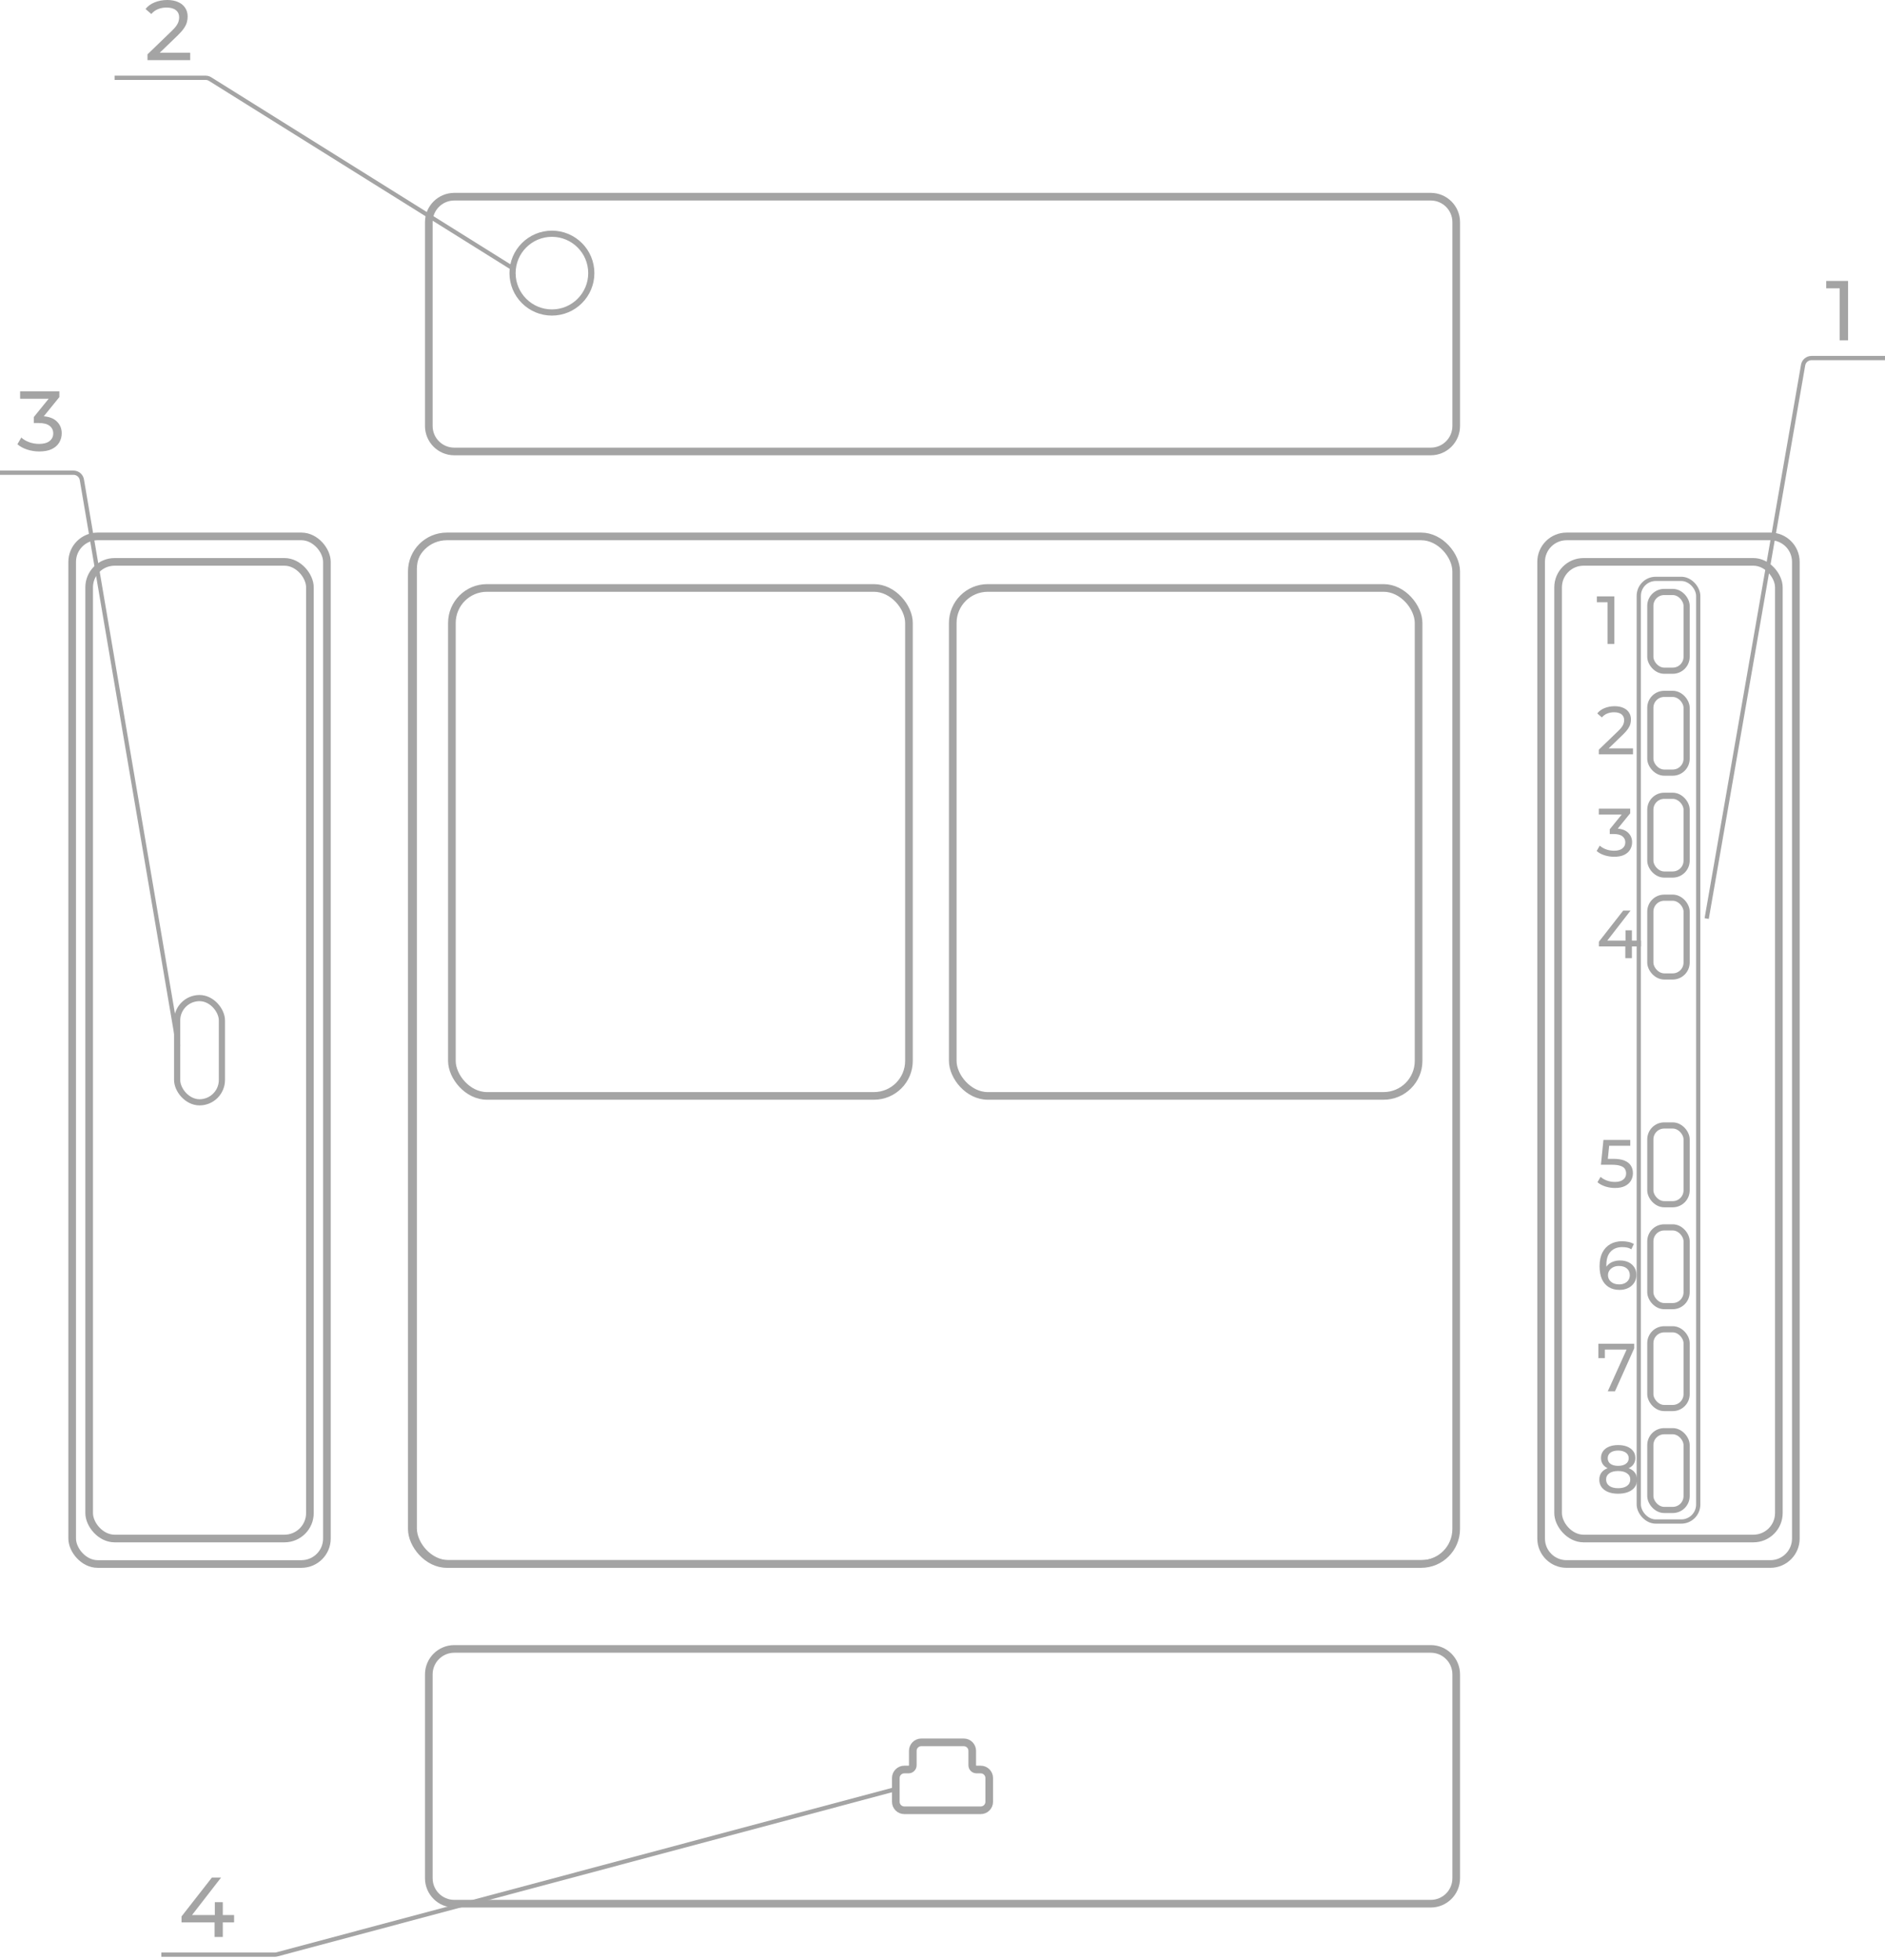 <svg width="353" height="367" viewBox="0 0 353 367" fill="none" xmlns="http://www.w3.org/2000/svg">
<rect x="77.742" y="100.25" width="194.801" height="192.177" rx="6.231" stroke="#A4A4A4" stroke-width="0.656"/>
<rect x="77.117" y="100.434" width="195.581" height="192.401" rx="6.559" stroke="#A4A4A4" stroke-width="1.431"/>
<rect x="84.625" y="110.086" width="85.594" height="95.105" rx="6.559" stroke="#A4A4A4" stroke-width="1.431"/>
<rect x="178.422" y="110.086" width="87.234" height="95.105" rx="6.559" stroke="#A4A4A4" stroke-width="1.431"/>
<rect x="13.516" y="100.434" width="47.703" height="192.401" rx="4.77" stroke="#A4A4A4" stroke-width="1.431"/>
<rect x="16.695" y="105.203" width="41.342" height="182.86" rx="4.77" stroke="#A4A4A4" stroke-width="1.431"/>
<rect x="291.781" y="105.203" width="41.342" height="182.86" rx="4.77" stroke="#A4A4A4" stroke-width="1.431"/>
<path d="M288.602 105.204C288.602 102.569 290.737 100.434 293.372 100.434H331.534C334.169 100.434 336.304 102.569 336.304 105.204V288.064C336.304 290.699 334.169 292.834 331.534 292.834H293.372C290.737 292.834 288.602 290.699 288.602 288.064V105.204Z" stroke="#A4A4A4" stroke-width="1.431"/>
<rect x="309.053" y="210.725" width="6.797" height="14.747" rx="2.603" stroke="#A4A4A4" stroke-width="1.154"/>
<rect x="309.053" y="229.806" width="6.797" height="14.747" rx="2.603" stroke="#A4A4A4" stroke-width="1.154"/>
<rect x="309.053" y="248.887" width="6.797" height="14.747" rx="2.603" stroke="#A4A4A4" stroke-width="1.154"/>
<rect x="309.053" y="267.969" width="6.797" height="14.747" rx="2.603" stroke="#A4A4A4" stroke-width="1.154"/>
<rect x="309.053" y="110.835" width="6.797" height="14.747" rx="2.603" stroke="#A4A4A4" stroke-width="1.154"/>
<rect x="309.053" y="129.916" width="6.797" height="14.747" rx="2.603" stroke="#A4A4A4" stroke-width="1.154"/>
<rect x="309.053" y="148.997" width="6.797" height="14.747" rx="2.603" stroke="#A4A4A4" stroke-width="1.154"/>
<rect x="309.053" y="168.078" width="6.797" height="14.747" rx="2.603" stroke="#A4A4A4" stroke-width="1.154"/>
<path d="M267.933 308.734C270.567 308.734 272.703 310.87 272.703 313.505L272.703 351.667C272.703 354.301 270.567 356.437 267.933 356.437L85.073 356.437C82.438 356.437 80.302 354.301 80.302 351.667L80.302 313.505C80.302 310.87 82.438 308.734 85.073 308.734L267.933 308.734Z" stroke="#A4A4A4" stroke-width="1.431"/>
<path d="M267.933 36.828C270.567 36.828 272.703 38.964 272.703 41.598L272.703 79.761C272.703 82.395 270.567 84.531 267.933 84.531L85.073 84.531C82.438 84.531 80.302 82.395 80.302 79.761L80.302 41.598C80.302 38.964 82.438 36.828 85.073 36.828L267.933 36.828Z" stroke="#A4A4A4" stroke-width="1.431"/>
<path d="M96.203 50.343L39.346 14.808C39.094 14.65 38.802 14.566 38.504 14.566H21.469" stroke="#A4A4A4" stroke-width="0.795"/>
<path d="M167.755 334.969L51.88 365.922C51.746 365.957 51.608 365.976 51.469 365.976H30.211" stroke="#A4A4A4" stroke-width="0.795"/>
<circle cx="103.357" cy="51.138" r="7.374" stroke="#A4A4A4" stroke-width="1.154"/>
<path d="M33.392 195.839L15.331 89.831C15.201 89.067 14.539 88.508 13.764 88.508H0" stroke="#A4A4A4" stroke-width="0.795"/>
<path d="M319.608 171.985L337.665 68.356C337.797 67.595 338.458 67.039 339.231 67.039H353" stroke="#A4A4A4" stroke-width="0.795"/>
<rect x="33.171" y="186.874" width="8.387" height="19.517" rx="4.193" stroke="#A4A4A4" stroke-width="1.154"/>
<path d="M170.938 327.817V330.52C170.938 330.959 170.582 331.315 170.143 331.315H169.348C168.47 331.315 167.758 332.027 167.758 332.905V337.357C167.758 338.235 168.47 338.947 169.348 338.947H183.659C184.537 338.947 185.249 338.235 185.249 337.357V332.905C185.249 332.027 184.537 331.315 183.659 331.315H182.864C182.425 331.315 182.069 330.959 182.069 330.52V327.817C182.069 326.938 181.357 326.227 180.479 326.227H172.528C171.65 326.227 170.938 326.938 170.938 327.817Z" stroke="#A4A4A4" stroke-width="1.431"/>
<path d="M27.62 11.258V10.177L32.151 5.804C32.554 5.422 32.851 5.088 33.042 4.802C33.243 4.505 33.376 4.235 33.439 3.991C33.514 3.737 33.551 3.493 33.551 3.26C33.551 2.687 33.349 2.237 32.946 1.908C32.544 1.579 31.955 1.415 31.181 1.415C30.588 1.415 30.052 1.516 29.575 1.717C29.098 1.908 28.685 2.21 28.335 2.624L27.254 1.685C27.678 1.145 28.245 0.731 28.955 0.445C29.676 0.148 30.466 -2.60387e-05 31.325 -2.60387e-05C32.098 -2.60387e-05 32.772 0.127 33.344 0.382C33.916 0.625 34.356 0.981 34.664 1.447C34.982 1.913 35.141 2.465 35.141 3.101C35.141 3.461 35.093 3.816 34.998 4.166C34.902 4.516 34.722 4.887 34.457 5.279C34.192 5.671 33.81 6.111 33.312 6.599L29.273 10.495L28.892 9.874H35.618V11.258H27.62Z" fill="#A4A4A4"/>
<path d="M33.995 359.933V358.82L39.687 351.537H41.405L35.76 358.82L34.949 358.566H43.837V359.933H33.995ZM40.18 362.668V359.933L40.228 358.566V356.149H41.723V362.668H40.18Z" fill="#A4A4A4"/>
<path d="M7.346 84.53C6.561 84.53 5.798 84.408 5.056 84.164C4.325 83.92 3.726 83.591 3.259 83.178L3.991 81.922C4.362 82.272 4.844 82.558 5.438 82.781C6.031 83.003 6.667 83.114 7.346 83.114C8.173 83.114 8.814 82.939 9.27 82.59C9.736 82.229 9.969 81.747 9.969 81.143C9.969 80.56 9.747 80.093 9.302 79.743C8.867 79.383 8.173 79.203 7.219 79.203H6.328V78.09L9.635 74.019L9.858 74.655H3.768V73.272H11.114V74.353L7.823 78.408L6.996 77.915H7.521C8.867 77.915 9.874 78.217 10.542 78.821C11.22 79.425 11.559 80.194 11.559 81.127C11.559 81.752 11.406 82.325 11.098 82.844C10.791 83.364 10.325 83.777 9.699 84.084C9.084 84.381 8.3 84.53 7.346 84.53Z" fill="#A4A4A4"/>
<path d="M344.507 63.73V53.236L345.19 53.983H341.994V52.6H346.081V63.73H344.507Z" fill="#A4A4A4"/>
<path d="M301.049 120.562V112.167L301.596 112.765H299.039V111.658H302.308V120.562H301.049Z" fill="#A4A4A4"/>
<path d="M302.423 222.43C301.795 222.43 301.185 222.332 300.591 222.137C300.006 221.942 299.527 221.679 299.154 221.349L299.739 220.344C300.036 220.624 300.422 220.853 300.896 221.031C301.371 221.209 301.876 221.298 302.41 221.298C303.089 221.298 303.61 221.154 303.975 220.865C304.34 220.577 304.522 220.191 304.522 219.708C304.522 219.377 304.441 219.089 304.28 218.843C304.119 218.597 303.839 218.41 303.441 218.283C303.051 218.147 302.512 218.079 301.825 218.079H299.803L300.273 213.424H305.298V214.53H300.744L301.405 213.907L301.036 217.583L300.375 216.973H302.092C302.983 216.973 303.699 217.087 304.242 217.316C304.785 217.545 305.179 217.863 305.425 218.27C305.671 218.669 305.794 219.131 305.794 219.657C305.794 220.166 305.671 220.632 305.425 221.056C305.179 221.472 304.806 221.807 304.306 222.061C303.814 222.307 303.186 222.43 302.423 222.43Z" fill="#A4A4A4"/>
<path d="M299.408 141.234V140.369L303.034 136.871C303.356 136.566 303.593 136.299 303.746 136.07C303.907 135.832 304.013 135.616 304.064 135.421C304.123 135.217 304.153 135.022 304.153 134.836C304.153 134.378 303.992 134.017 303.67 133.755C303.347 133.492 302.877 133.36 302.258 133.36C301.783 133.36 301.354 133.441 300.973 133.602C300.591 133.755 300.26 133.996 299.981 134.327L299.116 133.577C299.455 133.144 299.909 132.813 300.477 132.584C301.053 132.347 301.685 132.228 302.372 132.228C302.991 132.228 303.53 132.33 303.988 132.533C304.446 132.728 304.798 133.013 305.043 133.386C305.298 133.759 305.425 134.2 305.425 134.709C305.425 134.997 305.387 135.281 305.311 135.561C305.234 135.841 305.09 136.138 304.878 136.451C304.666 136.765 304.361 137.117 303.962 137.507L300.731 140.624L300.426 140.128H305.807V141.234H299.408Z" fill="#A4A4A4"/>
<path d="M303.288 241.512C302.499 241.512 301.825 241.338 301.265 240.99C300.706 240.643 300.277 240.142 299.981 239.489C299.692 238.828 299.548 238.022 299.548 237.072C299.548 236.063 299.726 235.211 300.082 234.516C300.439 233.82 300.935 233.294 301.571 232.938C302.207 232.582 302.936 232.404 303.759 232.404C304.183 232.404 304.586 232.446 304.967 232.531C305.357 232.616 305.692 232.747 305.972 232.925L305.489 233.918C305.26 233.757 304.997 233.646 304.7 233.587C304.412 233.528 304.106 233.498 303.784 233.498C302.877 233.498 302.156 233.782 301.622 234.35C301.087 234.91 300.82 235.745 300.82 236.856C300.82 237.034 300.829 237.246 300.846 237.492C300.863 237.738 300.905 237.98 300.973 238.217L300.54 237.785C300.668 237.395 300.867 237.068 301.138 236.805C301.418 236.534 301.749 236.335 302.13 236.207C302.521 236.072 302.94 236.004 303.39 236.004C303.983 236.004 304.509 236.114 304.967 236.335C305.425 236.555 305.785 236.869 306.048 237.276C306.311 237.675 306.443 238.149 306.443 238.701C306.443 239.269 306.303 239.765 306.023 240.189C305.743 240.613 305.366 240.939 304.891 241.168C304.416 241.397 303.882 241.512 303.288 241.512ZM303.237 240.482C303.627 240.482 303.966 240.409 304.255 240.265C304.552 240.121 304.785 239.922 304.954 239.667C305.124 239.405 305.209 239.099 305.209 238.752C305.209 238.226 305.026 237.81 304.662 237.505C304.297 237.191 303.801 237.034 303.174 237.034C302.766 237.034 302.41 237.111 302.105 237.263C301.8 237.416 301.558 237.624 301.38 237.887C301.21 238.141 301.125 238.434 301.125 238.764C301.125 239.07 301.206 239.354 301.367 239.617C301.528 239.871 301.766 240.079 302.08 240.24C302.393 240.401 302.779 240.482 303.237 240.482Z" fill="#A4A4A4"/>
<path d="M302.27 160.418C301.643 160.418 301.032 160.321 300.439 160.126C299.853 159.931 299.374 159.668 299.001 159.337L299.586 158.332C299.883 158.612 300.269 158.841 300.744 159.019C301.219 159.197 301.728 159.286 302.27 159.286C302.932 159.286 303.445 159.146 303.81 158.866C304.183 158.578 304.369 158.192 304.369 157.709C304.369 157.242 304.191 156.869 303.835 156.589C303.487 156.301 302.932 156.157 302.169 156.157H301.456V155.266L304.102 152.01L304.28 152.519H299.408V151.412H305.285V152.277L302.652 155.521L301.99 155.126H302.41C303.487 155.126 304.293 155.368 304.827 155.851C305.37 156.335 305.641 156.95 305.641 157.696C305.641 158.196 305.518 158.654 305.272 159.07C305.026 159.485 304.653 159.816 304.153 160.062C303.661 160.299 303.034 160.418 302.27 160.418Z" fill="#A4A4A4"/>
<path d="M301.087 260.492L304.865 252.122L305.196 252.694H299.904L300.54 252.071V254.284H299.319V251.588H306.036V252.453L302.436 260.492H301.087Z" fill="#A4A4A4"/>
<path d="M299.421 177.21V176.32L303.975 170.494H305.349L300.833 176.32L300.184 176.116H307.295V177.21H299.421ZM304.369 179.398V177.21L304.407 176.116V174.183H305.603V179.398H304.369Z" fill="#A4A4A4"/>
<path d="M303.021 279.672C302.3 279.672 301.677 279.566 301.151 279.354C300.625 279.142 300.218 278.841 299.93 278.451C299.641 278.052 299.497 277.586 299.497 277.052C299.497 276.526 299.633 276.081 299.904 275.716C300.184 275.343 300.587 275.063 301.113 274.876C301.639 274.681 302.275 274.584 303.021 274.584C303.767 274.584 304.403 274.681 304.929 274.876C305.463 275.063 305.87 275.343 306.15 275.716C306.43 276.089 306.57 276.534 306.57 277.052C306.57 277.586 306.426 278.052 306.137 278.451C305.849 278.841 305.438 279.142 304.904 279.354C304.369 279.566 303.742 279.672 303.021 279.672ZM303.021 278.642C303.733 278.642 304.289 278.498 304.687 278.209C305.094 277.912 305.298 277.514 305.298 277.013C305.298 276.522 305.094 276.136 304.687 275.856C304.289 275.568 303.733 275.423 303.021 275.423C302.317 275.423 301.766 275.568 301.367 275.856C300.969 276.136 300.769 276.522 300.769 277.013C300.769 277.514 300.969 277.912 301.367 278.209C301.766 278.498 302.317 278.642 303.021 278.642ZM303.021 275.271C302.342 275.271 301.766 275.182 301.291 275.004C300.816 274.817 300.451 274.554 300.197 274.215C299.942 273.867 299.815 273.456 299.815 272.981C299.815 272.481 299.947 272.052 300.21 271.696C300.481 271.332 300.858 271.052 301.342 270.857C301.825 270.662 302.385 270.564 303.021 270.564C303.665 270.564 304.229 270.662 304.713 270.857C305.196 271.052 305.573 271.332 305.845 271.696C306.116 272.052 306.252 272.481 306.252 272.981C306.252 273.456 306.125 273.867 305.87 274.215C305.616 274.554 305.247 274.817 304.764 275.004C304.28 275.182 303.699 275.271 303.021 275.271ZM303.021 274.457C303.64 274.457 304.123 274.329 304.471 274.075C304.827 273.821 305.005 273.473 305.005 273.032C305.005 272.582 304.823 272.23 304.458 271.976C304.094 271.722 303.614 271.594 303.021 271.594C302.427 271.594 301.952 271.722 301.596 271.976C301.248 272.23 301.075 272.582 301.075 273.032C301.075 273.473 301.244 273.821 301.583 274.075C301.931 274.329 302.41 274.457 303.021 274.457Z" fill="#A4A4A4"/>
<rect x="306.891" y="108.383" width="11.131" height="176.5" rx="3.18" stroke="#A4A4A4" stroke-width="0.795"/>
</svg>
